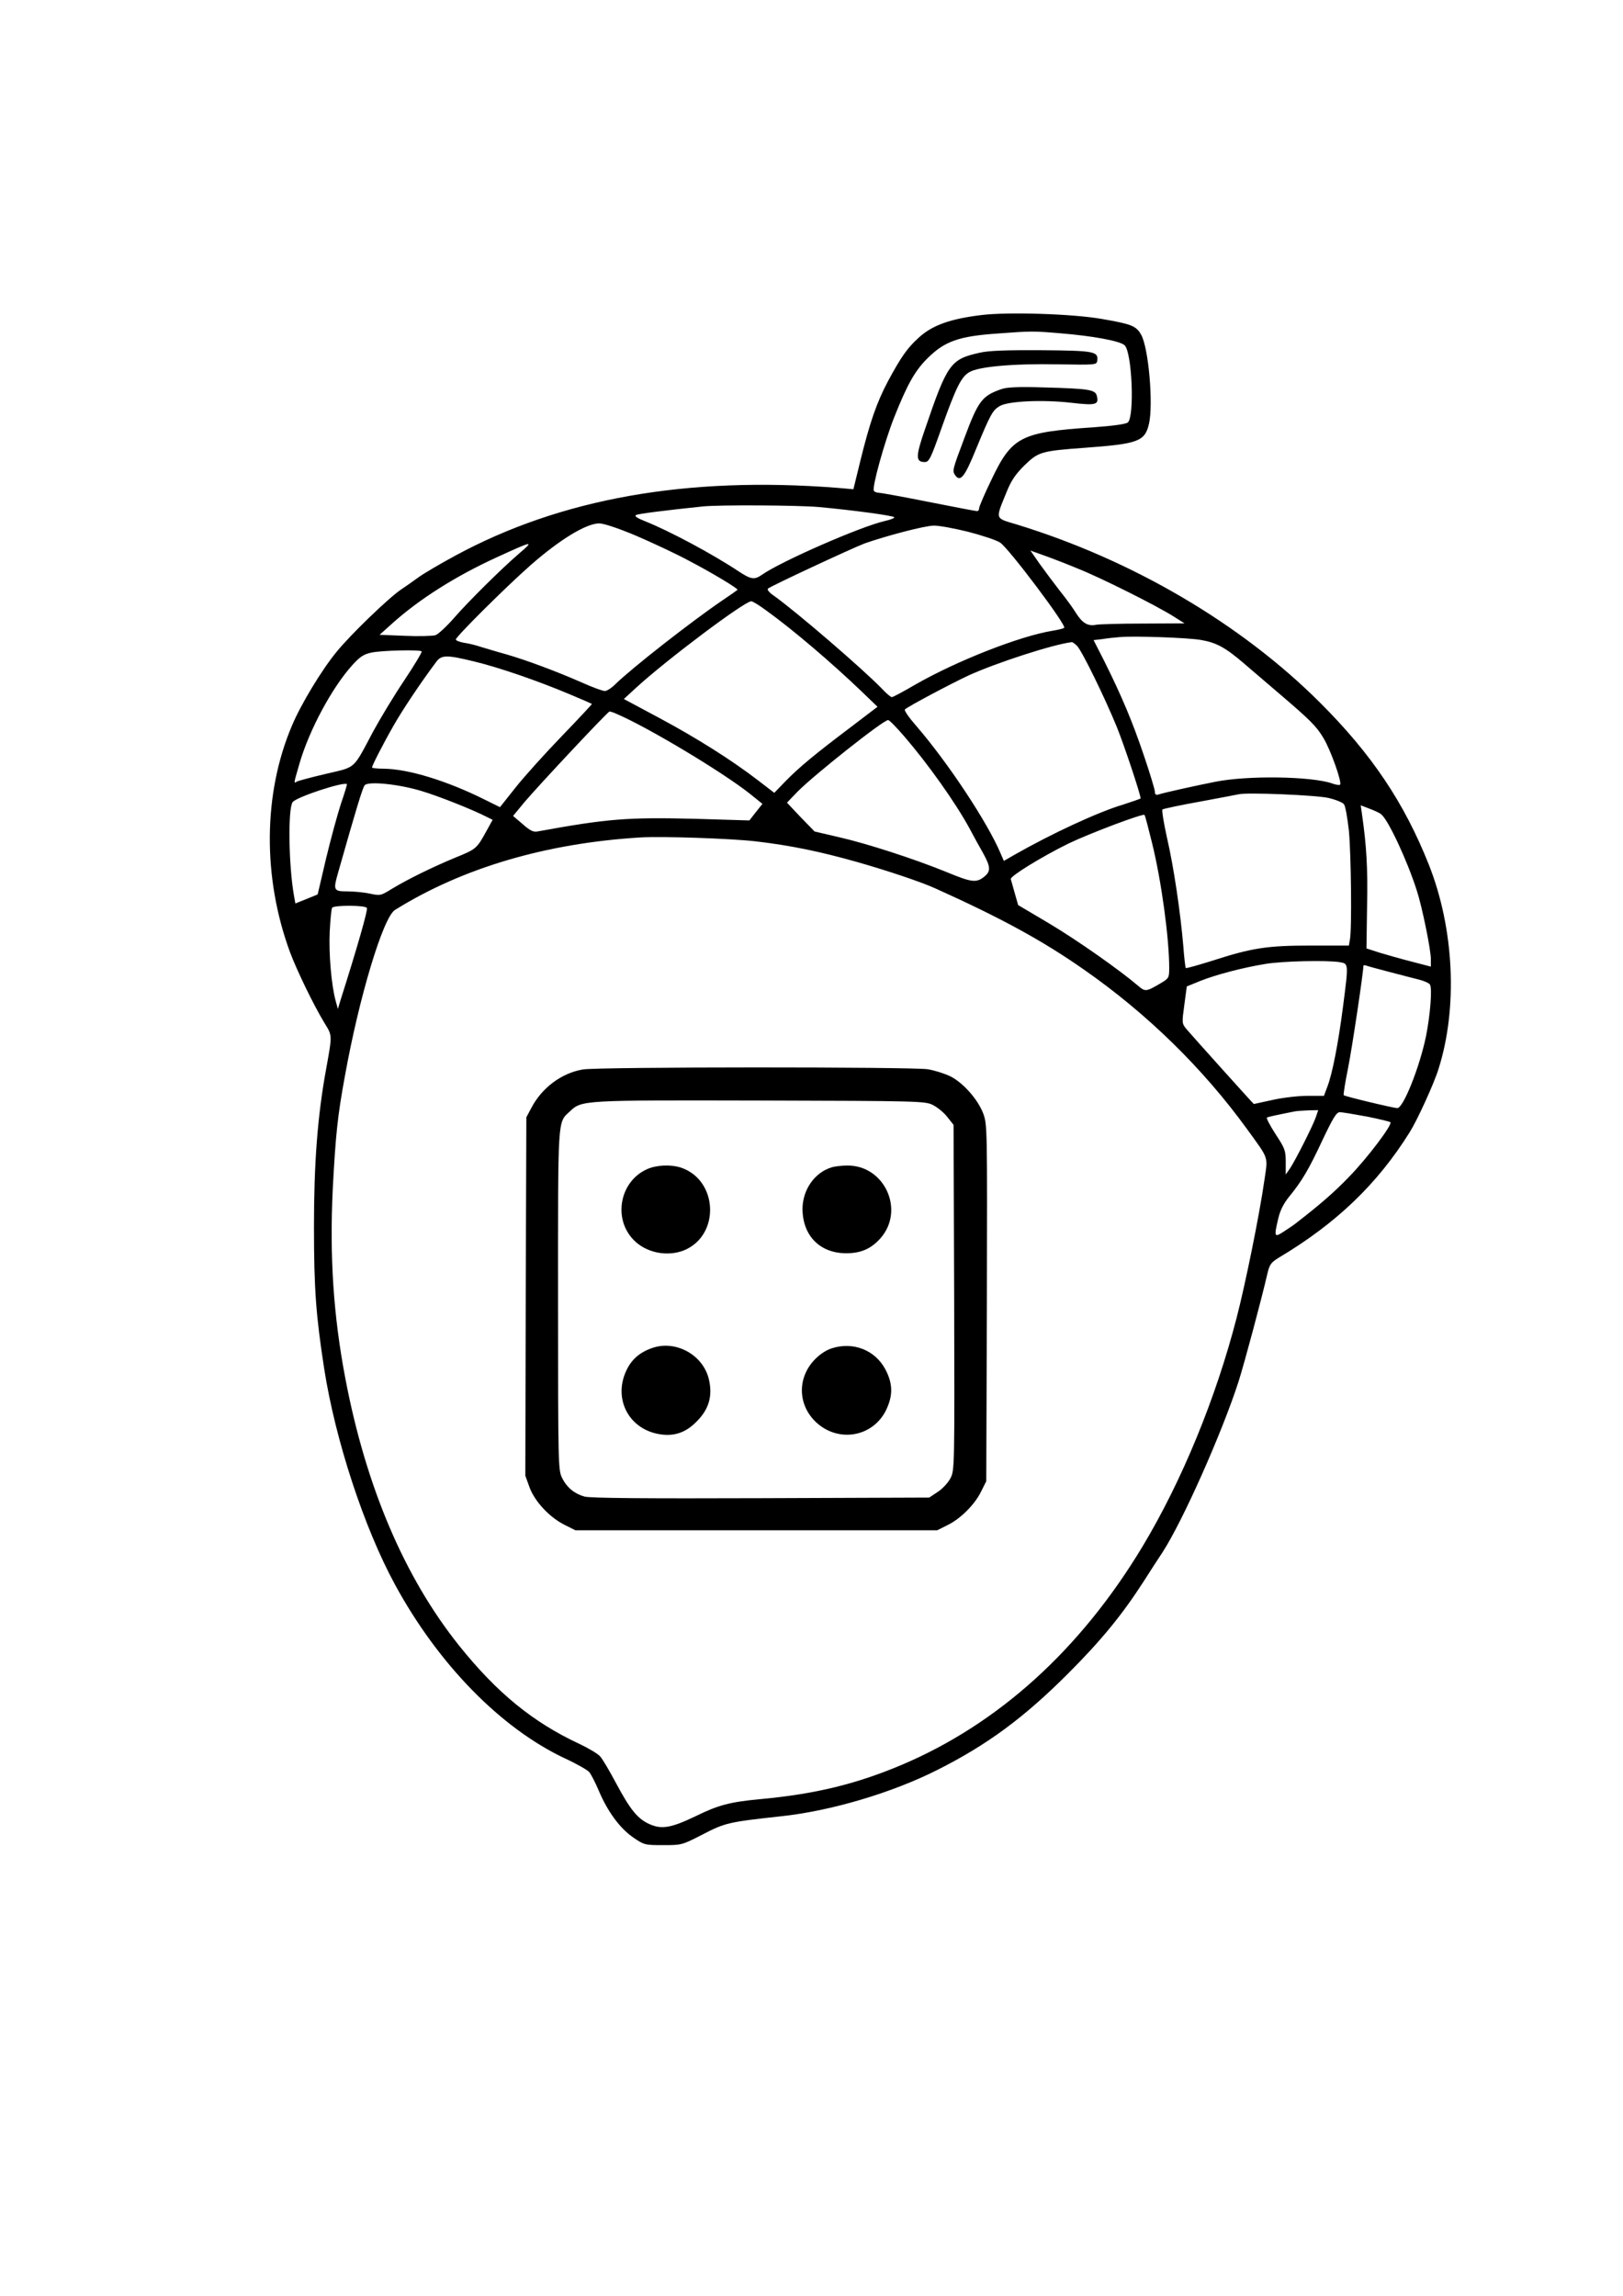 <?xml version="1.0" encoding="UTF-8" standalone="yes"?>
<svg version="1.0" xmlns="http://www.w3.org/2000/svg" width="794" height="1123" viewBox="0 0 794 1123" preserveAspectRatio="xMidYMid meet">
  <g transform="translate(0,1123) scale(0.1,-0.1)" fill="#000000" stroke="none">
    <path d="M4801 9689 c-154 -19 -241 -50 -308 -112 -55 -50 -86 -95 -148 -210
-56 -105 -90 -204 -136 -391 l-34 -139 -80 7 c-736 57 -1351 -52 -1868 -332
-76 -41 -157 -89 -180 -106 -23 -17 -62 -44 -87 -61 -59 -40 -246 -220 -314
-304 -73 -89 -174 -256 -218 -361 -141 -332 -144 -742 -9 -1108 33 -88 114
-256 168 -345 39 -64 39 -56 9 -223 -43 -234 -60 -464 -60 -774 0 -307 10
-436 50 -695 55 -351 195 -777 346 -1055 212 -390 517 -702 830 -850 57 -26
111 -57 120 -67 9 -10 30 -51 47 -91 43 -102 103 -184 168 -229 54 -37 57 -38
147 -38 90 0 92 0 193 52 110 57 126 61 383 89 245 26 544 115 764 226 247
124 426 257 641 472 163 163 265 288 370 451 32 50 73 114 92 142 100 154 292
587 372 835 29 91 113 405 141 527 11 47 18 56 57 80 280 167 481 359 640 614
36 57 118 236 140 307 96 301 77 688 -47 1001 -121 304 -280 541 -534 794
-386 385 -918 697 -1483 870 -107 32 -104 22 -50 155 23 58 43 88 87 132 70
68 81 72 300 88 258 19 291 31 311 117 22 96 -2 374 -39 437 -24 42 -47 51
-192 76 -141 25 -460 35 -589 19z m384 -89 c161 -13 296 -38 317 -59 36 -34
49 -345 16 -377 -8 -8 -70 -17 -168 -24 -357 -24 -399 -45 -500 -257 -33 -68
-60 -131 -60 -139 0 -8 -4 -14 -10 -14 -5 0 -112 20 -237 45 -125 25 -236 45
-245 45 -9 0 -19 4 -23 9 -10 17 53 243 100 361 65 163 102 228 164 289 84 83
154 107 346 120 161 12 169 12 300 1z m-1180 -850 c165 -15 365 -42 370 -50 2
-4 -18 -12 -45 -18 -122 -28 -509 -198 -602 -263 -37 -26 -53 -24 -114 16
-126 84 -339 198 -457 245 -41 16 -55 26 -45 31 12 6 135 22 328 42 80 8 463
6 565 -3z m-894 -140 c79 -34 195 -88 258 -122 117 -61 244 -138 239 -143 -2
-2 -34 -25 -73 -51 -153 -104 -447 -334 -526 -412 -18 -18 -41 -32 -50 -32
-10 0 -60 18 -111 41 -125 55 -275 111 -373 139 -44 12 -99 29 -123 36 -23 8
-60 17 -82 20 -22 4 -40 11 -40 16 0 14 247 259 365 363 145 127 272 204 336
205 22 0 92 -23 180 -60z m1625 19 c69 -18 139 -41 157 -53 43 -29 329 -409
313 -417 -6 -4 -31 -10 -56 -14 -161 -26 -471 -148 -673 -264 -58 -34 -109
-61 -114 -61 -5 0 -27 18 -48 41 -94 97 -420 378 -533 458 -19 13 -30 27 -25
32 13 12 412 198 473 221 105 37 295 87 338 87 23 1 99 -13 168 -30z m-2196
-106 c-85 -73 -248 -234 -320 -317 -36 -41 -76 -78 -90 -83 -14 -4 -81 -6
-149 -3 l-124 5 59 53 c134 121 313 234 514 326 179 82 185 83 110 19z m2735
-75 c113 -45 384 -181 466 -233 l54 -34 -202 -1 c-111 0 -215 -3 -231 -6 -40
-8 -67 8 -99 59 -14 23 -49 71 -78 107 -28 36 -72 95 -98 131 l-46 66 67 -24
c37 -13 112 -42 167 -65z m-1525 -205 c128 -92 319 -255 464 -394 l79 -76
-134 -102 c-171 -129 -251 -195 -318 -264 l-53 -55 -82 63 c-128 98 -297 205
-482 304 l-172 92 62 57 c150 137 527 420 561 421 6 1 40 -20 75 -46z m2124
-143 c77 -13 121 -37 214 -117 42 -36 117 -100 166 -142 157 -134 186 -163
220 -220 36 -59 92 -218 82 -229 -4 -3 -21 -1 -39 6 -101 35 -413 40 -572 8
-87 -17 -254 -54 -277 -62 -13 -4 -18 0 -18 13 0 10 -24 90 -54 178 -55 163
-108 290 -196 466 l-50 98 43 5 c23 4 62 8 87 10 71 6 329 -3 394 -14z m-605
-29 c24 -24 136 -253 196 -400 36 -90 115 -327 115 -346 0 -2 -38 -15 -84 -30
-125 -37 -352 -143 -533 -246 l-52 -30 -16 37 c-63 150 -258 445 -413 624 -35
40 -60 76 -55 80 14 14 231 129 311 166 138 63 417 153 505 163 4 1 16 -8 26
-18z m-3206 -27 c3 -3 -36 -68 -86 -143 -51 -76 -119 -189 -152 -250 -100
-188 -81 -171 -230 -206 -72 -17 -136 -34 -143 -38 -16 -10 -16 -13 13 88 48
165 159 371 258 481 38 42 56 54 94 62 53 11 236 15 246 6z m255 -49 c122 -29
315 -96 467 -160 60 -25 110 -47 111 -48 1 -1 -65 -72 -147 -157 -82 -85 -184
-198 -226 -251 l-77 -97 -75 37 c-184 92 -374 150 -493 151 -32 0 -58 3 -58 6
0 9 54 115 105 204 41 73 133 211 208 311 26 36 50 37 185 4z m699 -257 c154
-66 517 -284 651 -390 l62 -50 -32 -40 -32 -41 -265 8 c-332 8 -426 1 -772
-62 -20 -4 -37 5 -72 36 l-47 40 57 69 c75 88 406 441 415 442 4 0 20 -5 35
-12z m1407 -110 c117 -136 249 -322 318 -448 19 -36 49 -91 67 -122 38 -69 39
-90 5 -117 -38 -30 -61 -27 -182 23 -159 65 -391 140 -527 171 l-120 28 -68
70 -67 71 52 54 c80 81 420 351 443 350 6 0 41 -36 79 -80z m-2756 -329 c-17
-52 -50 -173 -73 -269 l-41 -175 -54 -22 -55 -22 -7 39 c-26 148 -30 427 -6
457 20 25 245 99 265 88 2 -1 -11 -44 -29 -96z m394 62 c84 -25 250 -91 320
-127 l28 -14 -32 -58 c-45 -82 -49 -86 -151 -127 -113 -47 -233 -106 -309
-152 -55 -34 -58 -35 -108 -24 -28 6 -78 11 -110 11 -69 0 -71 5 -45 95 89
314 119 412 129 424 16 21 166 6 278 -28z m4437 -34 c35 -8 70 -22 76 -31 7
-8 17 -67 24 -129 11 -117 15 -483 5 -533 l-5 -29 -187 0 c-213 0 -286 -11
-484 -75 -67 -21 -124 -37 -127 -35 -2 3 -8 51 -12 107 -14 165 -47 389 -80
531 -16 72 -26 134 -22 138 5 3 87 21 183 38 96 18 182 34 190 36 38 10 380
-4 439 -18z m258 -80 c34 -26 127 -225 174 -372 26 -79 69 -290 69 -336 l0
-37 -92 24 c-51 13 -122 33 -158 44 l-65 21 3 208 c4 184 -3 297 -25 449 l-6
43 44 -17 c24 -9 50 -21 56 -27z m-1121 -140 c46 -186 84 -467 84 -612 0 -48
-2 -51 -43 -75 -70 -41 -74 -42 -110 -11 -89 76 -298 223 -434 304 l-152 90
-16 56 c-9 31 -18 63 -20 71 -4 14 147 107 280 173 106 51 366 149 374 141 3
-2 19 -64 37 -137z m-1941 8 c172 -20 317 -50 497 -101 148 -42 315 -98 383
-129 322 -145 524 -255 727 -397 309 -215 583 -483 799 -781 110 -152 102
-130 84 -254 -24 -167 -92 -502 -135 -668 -102 -395 -268 -799 -461 -1120
-303 -503 -704 -867 -1179 -1068 -221 -93 -420 -142 -690 -167 -150 -14 -206
-29 -318 -84 -117 -56 -164 -65 -223 -39 -59 26 -95 70 -164 199 -32 60 -67
120 -79 133 -11 13 -57 40 -101 61 -228 106 -404 250 -589 481 -267 334 -455
775 -556 1304 -59 309 -78 599 -62 931 14 262 23 353 59 549 70 389 187 777
245 814 330 206 740 327 1203 355 107 6 437 -5 560 -19z m-1900 -326 c6 -8
-49 -199 -130 -454 l-12 -40 -11 40 c-21 77 -34 231 -29 337 3 59 8 112 12
118 8 13 162 13 170 -1z m4758 -265 c45 -8 45 -3 17 -220 -23 -177 -52 -328
-77 -391 l-16 -43 -81 0 c-44 0 -121 -9 -170 -20 -50 -11 -91 -20 -92 -20 -2
0 -305 337 -331 368 -21 26 -21 30 -9 117 l12 90 66 27 c75 30 207 65 318 83
80 14 300 19 363 9z m244 -48 c54 -14 118 -31 143 -37 25 -6 50 -17 55 -24 13
-15 2 -151 -19 -255 -32 -153 -111 -350 -140 -350 -19 0 -256 57 -262 63 -3 3
7 63 21 133 20 100 75 468 75 500 0 3 7 4 14 1 8 -3 59 -17 113 -31z m-361
-714 c-17 -46 -98 -206 -125 -247 l-21 -30 0 61 c0 57 -4 67 -50 137 -27 42
-46 78 -42 81 6 3 41 11 137 30 11 2 41 4 67 5 l47 1 -13 -38z m249 7 c61 -12
113 -25 117 -28 12 -10 -112 -175 -203 -268 -71 -74 -139 -133 -259 -226 -8
-7 -34 -24 -58 -40 -49 -32 -50 -28 -28 65 9 38 26 72 53 105 62 76 95 131
163 277 52 109 68 136 85 136 11 0 70 -10 130 -21z"/>
    <path d="M4794 9505 c-144 -32 -159 -52 -269 -375 -46 -133 -46 -160 -1 -160
21 0 29 16 81 163 71 200 97 253 136 276 45 28 215 43 434 39 186 -3 190 -3
193 18 6 45 -15 49 -272 51 -174 1 -258 -2 -302 -12z"/>
    <path d="M4900 9327 c-96 -33 -114 -57 -183 -242 -59 -157 -59 -158 -43 -181
25 -33 46 -6 102 132 70 169 80 187 115 208 41 24 208 32 349 16 121 -14 137
-10 126 33 -7 31 -36 36 -261 42 -121 4 -180 1 -205 -8z"/>
    <path d="M2852 5999 c-104 -17 -202 -90 -253 -189 l-24 -45 -3 -877 -2 -876
21 -58 c26 -70 100 -148 174 -184 l50 -25 885 0 885 0 50 25 c64 31 134 101
165 165 l25 50 3 872 c2 861 2 872 -18 927 -26 68 -97 149 -160 181 -26 13
-76 29 -111 35 -79 12 -1610 12 -1687 -1z m1712 -174 c22 -11 54 -37 70 -58
l31 -39 3 -844 c2 -832 2 -845 -18 -884 -11 -22 -39 -52 -62 -67 l-42 -28
-825 -3 c-555 -2 -838 0 -862 8 -49 14 -86 44 -109 91 -19 37 -20 62 -20 869
0 907 -3 867 58 924 59 55 57 55 932 53 783 -2 806 -3 844 -22z"/>
    <path d="M3165 5511 c-132 -59 -167 -239 -67 -344 61 -65 167 -86 250 -52 176
74 165 343 -17 404 -50 16 -120 13 -166 -8z"/>
    <path d="M4068 5520 c-83 -25 -142 -110 -142 -204 1 -130 85 -216 214 -216 72
0 122 22 168 74 120 137 19 357 -163 355 -27 0 -62 -4 -77 -9z"/>
    <path d="M3189 4636 c-60 -21 -100 -56 -125 -110 -66 -141 15 -291 169 -312
69 -10 126 11 178 66 57 58 75 121 58 199 -26 123 -163 199 -280 157z"/>
    <path d="M4069 4635 c-30 -10 -60 -30 -87 -59 -83 -90 -78 -221 12 -304 108
-99 273 -71 339 57 36 73 36 131 -1 202 -50 95 -157 138 -263 104z"/>
  </g>
</svg>